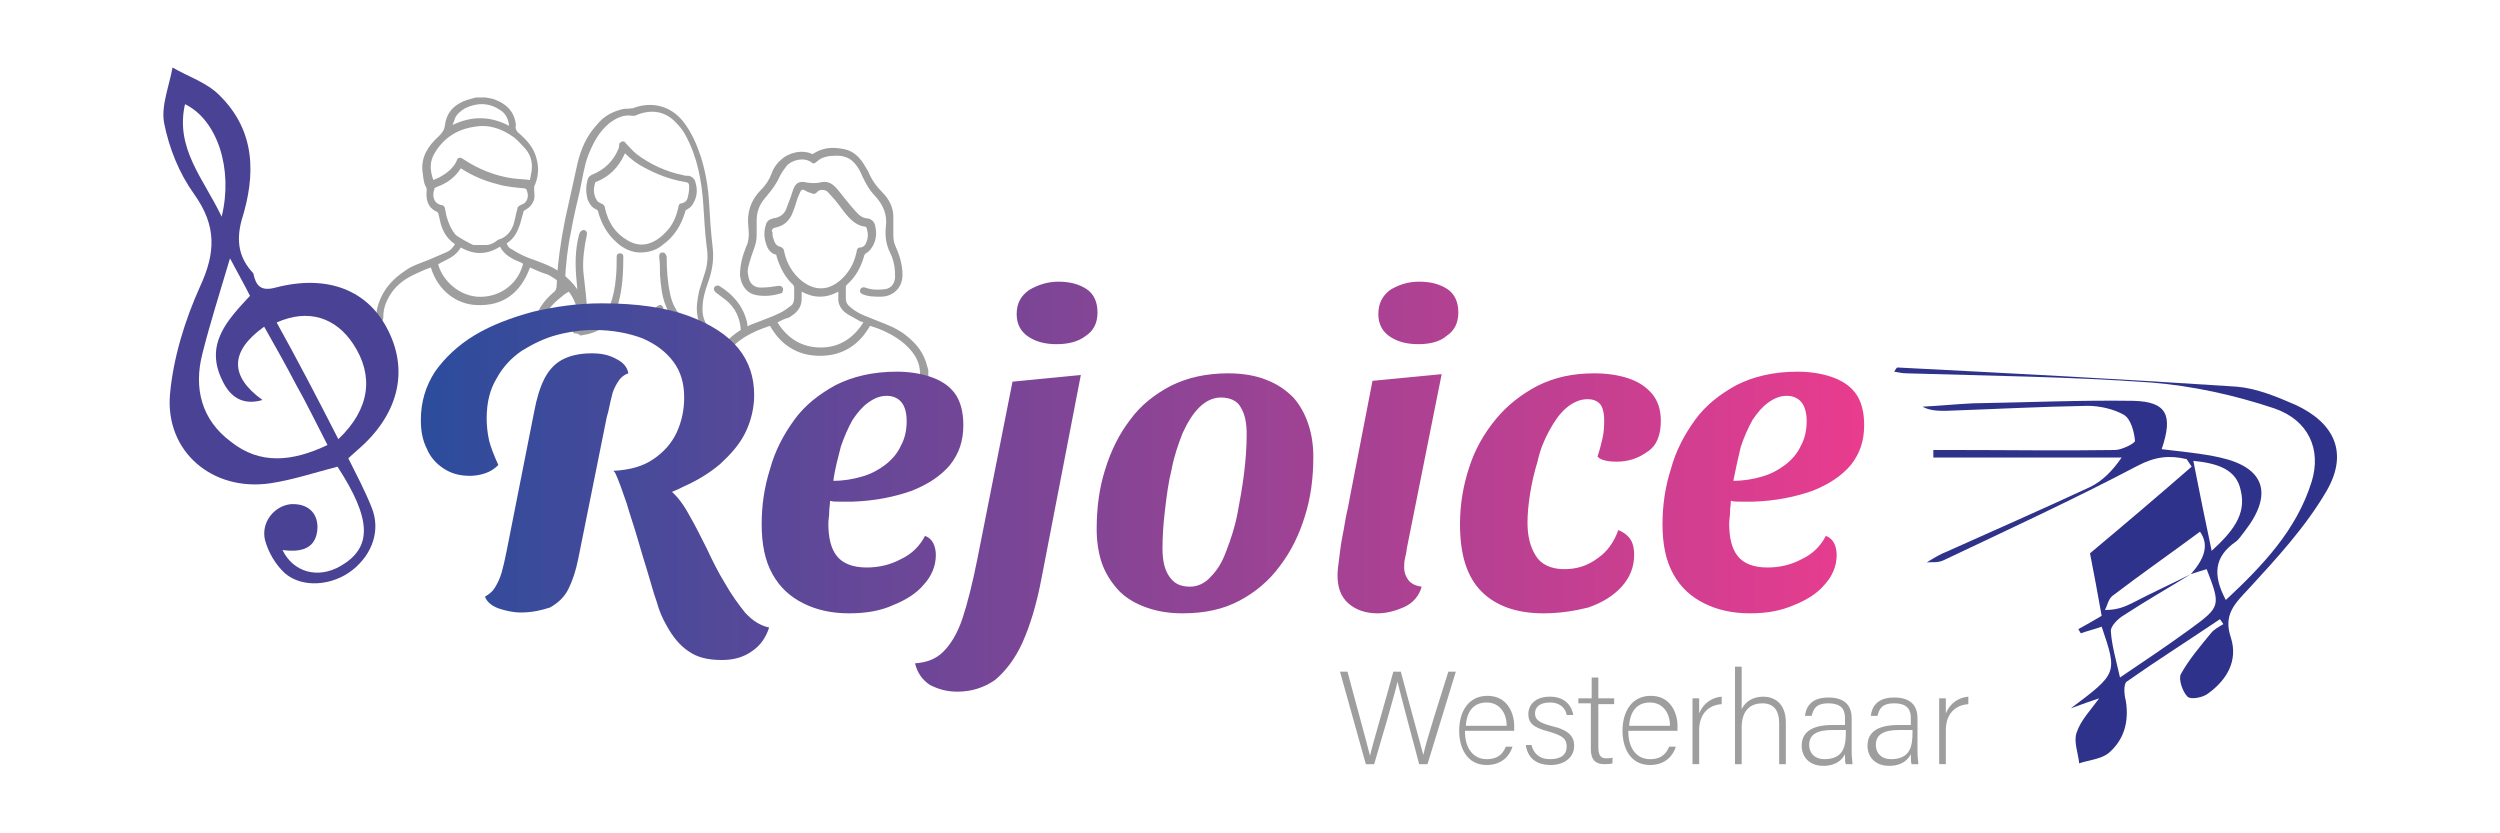 <?xml version="1.0" encoding="utf-8"?>
<!-- Generator: Adobe Illustrator 27.0.1, SVG Export Plug-In . SVG Version: 6.00 Build 0)  -->
<svg version="1.1" id="Laag_1" xmlns="http://www.w3.org/2000/svg" xmlns:xlink="http://www.w3.org/1999/xlink" x="0px" y="0px"
	 viewBox="0 0 300 100" style="enable-background:new 0 0 300 100;" xml:space="preserve">
<style type="text/css">
	.st0{fill:#9E9E9E;}
	.st1{fill:#2E328A;}
	.st2{fill:url(#SVGID_1_);}
	.st3{fill:#4A4294;}
</style>
<g>
	<g id="moeUnq.tif_00000175296293062407413600000009888490452474735284_">
		<g>
			<path class="st0" d="M84.2,40c-0.5-0.1-0.9-0.2-1.4-0.3c-1.5-0.5-2.4-1.6-2.9-3c-0.5-1.2-0.6-2.5-0.7-3.7c0-0.7,0-1.5-0.1-2.2
				c0-0.3,0.1-0.5,0.4-0.5c0.3,0,0.4,0.2,0.5,0.5c0,1.5,0.1,3,0.4,4.4c0.2,1,0.6,2,1.4,2.8c0.6,0.6,1.3,0.9,2.2,1
				c-0.1-0.4-0.3-0.7-0.3-1.1c-0.2-1,0-2,0.2-3c0.2-0.6,0.4-1.3,0.6-1.9c0.4-1.1,0.5-2.2,0.3-3.4c-0.2-1.7-0.3-3.3-0.4-5
				c-0.2-2.9-0.7-5.7-2.1-8.3c-0.3-0.6-0.7-1.1-1.2-1.6c-1.3-1.4-3-1.6-4.7-0.9c-0.2,0.1-0.3,0.1-0.5,0.1c-1.1-0.2-2,0.3-2.8,0.9
				c-1.2,1-1.9,2.3-2.5,3.8c-0.5,1.3-0.7,2.8-1,4.2c-0.4,1.7-0.8,3.4-1.1,5.1c-0.4,1.9-0.6,3.8-0.7,5.8c0,0.2,0,0.3,0,0.5
				c0.1,0,0.1,0,0.2-0.1c0.3-0.1,0.5,0,0.6,0.2c0.1,0.2,0.1,0.5-0.2,0.6c-0.3,0.2-0.7,0.4-1,0.7c-0.9,0.7-1.7,1.5-2.1,2.6
				c-0.1,0.4-0.2,0.9-0.3,1.3c0,0.2-0.1,0.4-0.3,0.5c-0.2,0-0.4,0-0.6,0c0-0.3,0-0.7,0-1c0.1-0.3,0.1-0.6,0.2-0.9
				c0.4-1.3,1.2-2.2,2.1-3c0.3-0.2,0.4-0.5,0.4-0.9c0.1-2.6,0.5-5.3,1-7.8c0.5-2.3,1-4.5,1.5-6.8c0.4-1.7,1.1-3.3,2.3-4.6
				c0.8-1,1.8-1.6,3.1-1.9c0.3-0.1,0.7,0,1-0.1c0.1,0,0.1,0,0.2,0c2.3-0.9,4.6-0.3,6.1,1.6c1,1.3,1.6,2.7,2.1,4.2
				c0.6,1.9,0.9,3.8,1,5.7c0.1,1.7,0.2,3.3,0.4,5c0.2,1.5,0,2.9-0.5,4.3c-0.4,1.1-0.7,2.1-0.7,3.3c0,0.8,0.2,1.5,0.7,2.1
				c0.3,0.3,0.2,0.6-0.1,0.8C84.8,40,84.5,40,84.2,40z"/>
			<path class="st0" d="M68.9,40c-0.3-0.3-0.4-0.5-0.1-0.8c0.5-0.6,0.7-1.2,0.7-1.9c-0.1-1.2-0.2-2.4-0.3-3.5
				c-0.2-1.9-0.2-3.8,0.3-5.7c0.1-0.3,0.3-0.5,0.6-0.5c0.3,0.1,0.4,0.3,0.3,0.7c-0.3,1.4-0.5,2.9-0.4,4.3c0.1,0.9,0.2,1.8,0.3,2.7
				c0.1,1,0.2,1.9,0,2.9c-0.1,0.3-0.2,0.5-0.3,0.9c0.3-0.1,0.6-0.1,0.9-0.2c1.1-0.4,1.8-1.2,2.3-2.3c0.4-1,0.6-2.1,0.7-3.2
				c0.1-0.9,0.1-1.8,0.1-2.6c0-0.3,0.2-0.4,0.4-0.4c0.3,0,0.4,0.2,0.4,0.4c0,1.9-0.1,3.8-0.6,5.6c-0.4,1.2-0.9,2.2-2,3
				c-0.6,0.4-1.4,0.7-2.2,0.8c-0.1,0-0.2,0-0.3,0.1C69.4,40,69.1,40,68.9,40z"/>
			<path class="st0" d="M89.2,40c-0.1-0.1-0.3-0.3-0.3-0.4c-0.1-1.5-0.7-2.7-1.8-3.6c-0.4-0.3-0.8-0.6-1.2-0.9
				c-0.2-0.2-0.3-0.4-0.2-0.6c0.1-0.2,0.4-0.3,0.6-0.2c1.6,1,2.8,2.3,3.3,4.2c0.1,0.3,0.1,0.7,0.1,1c0,0.2-0.1,0.4-0.3,0.6
				C89.4,40,89.3,40,89.2,40z"/>
			<path class="st0" d="M76.8,30.3c-1,0-2.1-0.5-2.9-1.3c-1-0.9-1.7-2.1-2.1-3.5c0-0.2-0.1-0.3-0.3-0.4c-0.5-0.2-0.8-0.7-1-1.2
				c-0.2-0.8-0.2-1.5,0-2.3c0.1-0.4,0.4-0.6,0.7-0.7c1.4-0.6,2.4-1.6,3-3c0.1-0.2,0.1-0.4,0.1-0.5c0-0.2,0.1-0.3,0.3-0.4
				c0.2-0.1,0.4,0,0.5,0.2c0.4,0.4,0.8,0.9,1.3,1.3c1.6,1.2,3.5,2.1,5.5,2.5c0.3,0.1,0.5,0.1,0.8,0.1c0.3,0.1,0.6,0.3,0.7,0.6
				c0.3,0.9,0.3,1.7-0.1,2.5c-0.2,0.4-0.4,0.7-0.8,0.9c-0.2,0.1-0.3,0.2-0.3,0.4c-0.5,1.6-1.3,2.9-2.7,3.9
				C78.8,30,77.9,30.3,76.8,30.3z M75,18.4c0,0.1-0.1,0.1-0.1,0.2c-0.7,1.5-1.8,2.6-3.3,3.2c-0.1,0-0.2,0.1-0.2,0.2
				c-0.2,0.7-0.2,1.3,0.2,2c0.1,0.2,0.3,0.3,0.5,0.4c0.3,0.1,0.5,0.3,0.5,0.6c0.4,1.7,1.2,3,2.8,3.9c1.1,0.6,2.1,0.6,3.2,0
				c0.7-0.4,1.2-0.9,1.7-1.5c0.6-0.8,0.9-1.6,1.1-2.5c0-0.2,0.1-0.5,0.4-0.5c0.4-0.1,0.6-0.3,0.7-0.6c0.1-0.4,0.2-0.8,0.2-1.3
				c0-0.6-0.1-0.6-0.7-0.7c-1.7-0.3-3.2-0.9-4.7-1.7C76.5,19.7,75.7,19.1,75,18.4z"/>
			<path class="st0" d="M79.6,37c0,0.1-0.1,0.2-0.1,0.3c-0.6,0.8-1.4,1.4-2.3,1.8c-0.1,0.1-0.3,0.1-0.4,0c-0.9-0.4-1.7-1-2.3-1.8
				c-0.2-0.3-0.2-0.5,0-0.7c0.2-0.2,0.5-0.1,0.7,0.2c0.4,0.6,1,1,1.6,1.4c0.1,0.1,0.2,0.1,0.4,0c0.6-0.3,1.2-0.8,1.6-1.4
				c0.1-0.1,0.3-0.2,0.5-0.2c0.1,0,0.2,0.2,0.3,0.3C79.6,36.9,79.6,36.9,79.6,37z"/>
		</g>
	</g>
	<g id="gUIhVr.tif_00000135674345271434369690000008668668008104727697_">
		<g>
			<path class="st0" d="M110.7,45.3c-0.2-0.1-0.3-0.3-0.3-0.5c0-1.3-0.6-2.3-1.5-3.2c-1-1-2.3-1.7-3.6-2.2c-0.3-0.1-0.6-0.2-0.9-0.3
				c-1.3,2.3-3.3,3.6-6,3.6c-2.7,0-4.7-1.3-6-3.6c-2.1,0.7-4,1.6-5.3,3.5c-0.4,0.7-0.7,1.4-0.7,2.2c0,0.2-0.1,0.4-0.3,0.5
				c-0.1,0-0.2,0-0.3,0c-0.2-0.1-0.3-0.3-0.3-0.6c0-1.3,0.5-2.4,1.4-3.4c1-1.2,2.4-2.1,3.9-2.6c1-0.4,1.9-0.7,2.9-1.2
				c0.4-0.2,0.8-0.5,1.2-0.8c0.3-0.2,0.4-0.6,0.4-1c0-0.4,0-0.8,0-1.2c0-0.1-0.1-0.3-0.1-0.3c-1-0.9-1.6-2.1-2-3.4
				c0-0.2-0.1-0.3-0.3-0.3c-0.4-0.2-0.6-0.4-0.8-0.8c-0.4-0.9-0.5-1.8-0.2-2.7c0.1-0.5,0.5-0.7,0.9-0.8c0.7-0.1,1.2-0.4,1.5-1
				c0.2-0.5,0.4-1.1,0.6-1.6c0.1-0.3,0.2-0.6,0.3-0.9c0.3-0.8,0.8-1,1.6-0.8c0.6,0.1,1.1,0.1,1.6,0c0.7-0.2,1.3,0,1.8,0.5
				c0.5,0.5,0.9,1.1,1.4,1.7c0.5,0.6,0.9,1.1,1.4,1.6c0.3,0.3,0.7,0.5,1.1,0.5c0.5,0.1,0.8,0.4,0.9,0.8c0.2,0.8,0.2,1.6-0.2,2.4
				c-0.2,0.4-0.5,0.8-0.9,1c-0.1,0.1-0.2,0.2-0.2,0.3c-0.4,1.4-1,2.5-2.1,3.5c-0.1,0.1-0.1,0.2-0.1,0.3c0,0.4,0,0.9,0,1.3
				c0,0.5,0.2,0.8,0.6,1.1c0.7,0.6,1.4,0.9,2.2,1.2c1.4,0.6,2.8,1,4.1,1.9c1.2,0.9,2.2,1.9,2.7,3.4c0.1,0.3,0.2,0.7,0.3,1
				c0,0.3,0,0.7,0,1C111.1,45.3,110.9,45.3,110.7,45.3z M92.7,28c0,0.2,0,0.4,0.1,0.6c0.1,0.4,0.3,0.9,0.8,1
				c0.3,0.1,0.5,0.3,0.5,0.6c0.3,1.4,1,2.6,2.1,3.5c0.9,0.7,1.9,1.1,3.1,0.8c1-0.3,1.8-1,2.4-1.8c0.6-0.8,0.9-1.6,1.1-2.5
				c0-0.2,0.1-0.5,0.4-0.5c0.3,0,0.6-0.2,0.7-0.5c0.3-0.6,0.3-1.2,0.1-1.8c0-0.1-0.1-0.2-0.2-0.2c-0.9-0.1-1.6-0.7-2.2-1.4
				c-0.5-0.6-0.9-1.2-1.4-1.8c-0.3-0.3-0.6-0.7-0.9-1c-0.4-0.3-1-0.3-1.3,0.1c-0.2,0.2-0.4,0.2-0.6,0.1c-0.3-0.1-0.6-0.2-0.9-0.4
				c-0.2-0.1-0.4,0-0.5,0.3c-0.1,0.2-0.2,0.5-0.3,0.7c-0.2,0.7-0.4,1.3-0.7,2c-0.4,0.8-1,1.3-1.9,1.5c-0.4,0.1-0.4,0.1-0.5,0.5
				C92.7,27.7,92.7,27.9,92.7,28z M93.3,38.7c1.2,1.9,2.9,3,5.2,3c2.2,0,3.9-1.1,5.1-3c-0.1-0.1-0.2-0.1-0.3-0.1
				c-0.5-0.3-1.1-0.6-1.6-0.9c-0.6-0.4-1-0.9-1.1-1.6c0-0.4,0-0.7,0-1.1c-1.5,0.8-2.9,0.8-4.4,0c0,0.3,0,0.6,0,0.8
				c0,0.7-0.2,1.2-0.7,1.7c-0.2,0.2-0.5,0.4-0.8,0.6C94.3,38.2,93.8,38.4,93.3,38.7z"/>
			<path class="st0" d="M97.5,18.5c1.2-0.8,2.4-0.9,3.8-0.6c1,0.2,1.7,0.8,2.3,1.7c0.2,0.3,0.4,0.7,0.6,1c0.4,1,1,1.8,1.7,2.5
				c0.8,0.8,1.3,1.8,1.3,2.9c0,0.7,0,1.3,0,2c0,0.5,0,0.9,0.2,1.4c0.5,1.1,0.9,2.3,0.9,3.6c0,1.5-1.1,2.6-2.6,2.6
				c-0.8,0-1.5,0-2.2-0.3c-0.2-0.1-0.3-0.2-0.3-0.4c0-0.3,0.3-0.5,0.6-0.4c0.8,0.3,1.6,0.3,2.4,0.2c0.8-0.1,1.3-0.8,1.2-1.8
				c0-0.9-0.2-1.8-0.6-2.6c-0.5-1-0.6-2-0.5-3.1c0.2-1.4-0.3-2.6-1.3-3.7c-0.7-0.7-1.1-1.5-1.5-2.3c-0.2-0.5-0.4-0.9-0.7-1.3
				c-0.7-1-1.6-1.3-2.8-1.2c-0.5,0-1.1,0.1-1.6,0.4c-0.1,0.1-0.3,0.2-0.4,0.3c-0.2,0.2-0.4,0.3-0.6,0.1c-0.9-0.7-2.4-0.3-3,0.4
				c-0.3,0.4-0.6,0.8-0.8,1.2c-0.4,0.9-0.9,1.6-1.5,2.3c-0.1,0.2-0.3,0.3-0.4,0.5c-0.6,0.7-0.9,1.6-0.9,2.5c0,0.5,0,0.9,0,1.4
				c0,0.6,0,1.1-0.2,1.7c-0.3,0.8-0.6,1.7-0.8,2.5c-0.1,0.4-0.1,0.8,0,1.1c0.1,0.9,0.7,1.5,1.7,1.4c0.6,0,1.3-0.1,1.9-0.2
				c0.2,0,0.4,0,0.5,0.2c0.1,0.1,0.1,0.3,0,0.5c0,0.1-0.1,0.2-0.2,0.2c-1,0.3-2,0.4-3,0.2c-1.1-0.2-1.8-1.2-1.9-2.4
				c0-1.2,0.3-2.3,0.7-3.3c0.4-0.8,0.4-1.6,0.3-2.5c-0.2-1.7,0.3-3.2,1.5-4.4c0.6-0.6,1-1.2,1.3-2c0.2-0.6,0.6-1.2,1.1-1.6
				C94.6,18.3,96.3,17.9,97.5,18.5z"/>
		</g>
	</g>
	<g>
		<path class="st0" d="M163.9,91.7l-3.1-11.1h0.9c0.7,2.7,2.4,8.8,2.7,10.1h0c0.2-1,2-7.1,2.8-10.1h0.9c0.7,2.7,2.5,9.2,2.7,10h0
			c0.3-1.6,2.2-7.4,3-10h0.9l-3.4,11.1h-1c-0.7-2.6-2.4-9-2.6-9.9h0c-0.3,1.4-2,7.2-2.8,9.9H163.9z"/>
		<path class="st0" d="M175.8,87.8c0,2,1,3.3,2.6,3.3c1.5,0,2-0.8,2.3-1.5h0.8c-0.3,1-1.2,2.2-3.1,2.2c-2.4,0-3.3-2.1-3.3-4.1
			c0-2.3,1.1-4.2,3.4-4.2c2.4,0,3.2,2.1,3.2,3.6c0,0.2,0,0.4,0,0.6H175.8z M180.8,87.1c0-1.6-0.9-2.8-2.4-2.8
			c-1.6,0-2.4,1.1-2.5,2.8H180.8z"/>
		<path class="st0" d="M183.8,89.5c0.3,1,1,1.6,2.2,1.6c1.4,0,2-0.6,2-1.5c0-0.9-0.4-1.3-2.1-1.8c-2-0.5-2.5-1.1-2.5-2.1
			c0-1.1,0.8-2.1,2.6-2.1c1.8,0,2.6,1.1,2.8,2.2h-0.8c-0.1-0.7-0.7-1.5-2-1.5c-1.4,0-1.8,0.7-1.8,1.3c0,0.7,0.4,1.1,1.9,1.5
			c2.2,0.5,2.8,1.3,2.8,2.4c0,1.4-1.2,2.3-2.8,2.3c-1.8,0-2.8-0.9-3-2.4H183.8z"/>
		<path class="st0" d="M189.5,83.8h1.5v-2.5h0.8v2.5h1.9v0.7h-1.9v5.1c0,0.9,0.2,1.4,0.9,1.4c0.2,0,0.6,0,0.8-0.1v0.7
			c-0.3,0.1-0.6,0.1-1,0.1c-1,0-1.6-0.5-1.6-1.8v-5.5h-1.5V83.8z"/>
		<path class="st0" d="M195.4,87.8c0,2,1,3.3,2.6,3.3c1.5,0,2-0.8,2.3-1.5h0.8c-0.3,1-1.2,2.2-3.1,2.2c-2.4,0-3.3-2.1-3.3-4.1
			c0-2.3,1.1-4.2,3.4-4.2c2.4,0,3.2,2.1,3.2,3.6c0,0.2,0,0.4,0,0.6H195.4z M200.4,87.1c0-1.6-0.9-2.8-2.4-2.8
			c-1.6,0-2.4,1.1-2.5,2.8H200.4z"/>
		<path class="st0" d="M203.1,85.9c0-1.3,0-1.9,0-2.1h0.8c0,0.3,0,0.8,0,1.8c0.5-1.2,1.5-1.9,2.7-2v0.9c-1.6,0.1-2.7,1.2-2.7,3.1
			v4.1h-0.8V85.9z"/>
		<path class="st0" d="M209,80v5.1c0.4-0.8,1.2-1.5,2.6-1.5c1.1,0,2.7,0.6,2.7,3.1v5h-0.8v-4.9c0-1.6-0.7-2.4-2-2.4
			c-1.6,0-2.5,1-2.5,2.9v4.4h-0.8V80H209z"/>
		<path class="st0" d="M222.2,90.2c0,0.7,0.1,1.2,0.1,1.5h-0.8c-0.1-0.2-0.1-0.5-0.1-1.2c-0.3,0.6-1,1.4-2.6,1.4
			c-1.8,0-2.6-1.2-2.6-2.4c0-1.7,1.3-2.5,3.7-2.5c0.7,0,1.2,0,1.5,0v-0.8c0-0.8-0.2-1.8-2-1.8c-1.6,0-1.8,0.8-2,1.5h-0.8
			c0.1-0.9,0.6-2.2,2.8-2.2c1.8,0,2.8,0.8,2.8,2.5V90.2z M221.4,87.6c-0.3,0-1,0-1.5,0c-1.8,0-2.8,0.5-2.8,1.8c0,1,0.7,1.7,1.8,1.7
			c2.3,0,2.6-1.5,2.6-3.2V87.6z"/>
		<path class="st0" d="M230.1,90.2c0,0.7,0.1,1.2,0.1,1.5h-0.8c-0.1-0.2-0.1-0.5-0.1-1.2c-0.3,0.6-1,1.4-2.6,1.4
			c-1.8,0-2.6-1.2-2.6-2.4c0-1.7,1.3-2.5,3.7-2.5c0.7,0,1.2,0,1.5,0v-0.8c0-0.8-0.2-1.8-2-1.8c-1.6,0-1.8,0.8-2,1.5h-0.8
			c0.1-0.9,0.6-2.2,2.8-2.2c1.8,0,2.8,0.8,2.8,2.5V90.2z M229.4,87.6c-0.3,0-1,0-1.5,0c-1.8,0-2.8,0.5-2.8,1.8c0,1,0.7,1.7,1.8,1.7
			c2.3,0,2.6-1.5,2.6-3.2V87.6z"/>
		<path class="st0" d="M232.7,85.9c0-1.3,0-1.9,0-2.1h0.8c0,0.3,0,0.8,0,1.8c0.5-1.2,1.5-1.9,2.7-2v0.9c-1.6,0.1-2.7,1.2-2.7,3.1
			v4.1h-0.8V85.9z"/>
	</g>
	<path class="st0" d="M70.3,37.6c-0.2-1.8-1-3.2-2.4-4.4c-1.3-1.2-3-1.7-4.6-2.3c-0.7-0.3-1.3-0.6-1.9-1c-0.3-0.1-0.5-0.4-0.6-0.7
		c0.8-0.5,1.2-1.2,1.5-2c0.2-0.5,0.3-1.1,0.5-1.7c0-0.2,0.1-0.2,0.2-0.3c0.6-0.3,0.9-0.7,1.1-1.3c0.1-0.4,0-0.7,0-1.1
		c0-0.1,0-0.3,0-0.4c0.5-1.1,0.6-2.2,0.3-3.3c-0.3-1.3-1.1-2.2-2-3c-0.4-0.3-0.6-0.6-0.5-1.1c0,0,0-0.1,0-0.1
		c-0.2-1.5-1.1-2.4-2.4-2.9c-0.4-0.2-0.8-0.2-1.2-0.3c-0.4,0-0.8,0-1.2,0c-0.4,0.1-0.7,0.2-1.1,0.3c-1.4,0.5-2.4,1.4-2.6,3
		c-0.1,0.7-0.4,1-0.8,1.4c-1.2,1.1-2.1,2.4-1.9,4.2c0.1,0.6,0.1,1.3,0.4,1.8c0.1,0.1,0.1,0.3,0.1,0.5c-0.1,1,0.1,2,1.2,2.5
		c0.1,0,0.1,0.1,0.2,0.2c0.1,0.4,0.2,0.9,0.3,1.3c0.3,1,0.8,1.8,1.7,2.4c-0.3,0.5-0.6,0.8-1.1,1c-0.7,0.3-1.4,0.6-2.1,0.9
		c-1,0.4-2,0.7-2.8,1.3c-1.5,1-2.6,2.2-3.2,4c-0.1,0.3-0.2,0.7-0.2,1c0,0.3,0,0.5,0,0.8c0.1,0.2,0.3,0.3,0.6,0.2
		C46,38.4,46,38.2,46,38c0-1.1,0.4-2,1-2.9c0.7-1,1.7-1.7,2.8-2.2c0.6-0.3,1.3-0.6,1.9-0.8c0.9,2.9,3.2,4.4,5.4,4.5
		c3.3,0.2,5.4-1.5,6.5-4.5c0.7,0.3,1.3,0.6,2,0.8c0.3,0.1,0.6,0.3,0.9,0.5c1.7,1.1,2.8,2.7,2.9,4.8c0,0.2,0.1,0.4,0.3,0.4
		c0.2,0,0.4,0,0.5-0.3C70.3,38.1,70.3,37.8,70.3,37.6z M54.6,14.2c0.2-0.5,0.7-0.9,1.2-1.2c1.4-0.7,2.9-0.7,4.2,0.2
		c0.7,0.4,1,1.1,1.1,1.9c-2.3-1.2-4.5-1.2-6.8-0.1C54.4,14.8,54.5,14.5,54.6,14.2z M52.2,18.3c1.1-1.8,2.7-2.8,4.8-3.1
		c1.8-0.3,3.3,0.3,4.7,1.3c0.5,0.4,0.9,0.9,1.3,1.3c0.8,0.9,1,2,0.7,3.2c0,0.2-0.1,0.4-0.1,0.6c-0.7-0.1-1.4-0.1-2.1-0.2
		c-2.1-0.3-4.1-1.1-5.9-2.3c-0.4-0.3-0.7-0.2-0.8,0.2c-0.4,0.9-1.2,1.5-2.1,2c-0.2,0.1-0.5,0.2-0.7,0.3
		C51.6,20.5,51.5,19.4,52.2,18.3z M53.6,26c-0.1-0.3-0.1-0.6-0.2-0.9c0-0.3-0.2-0.5-0.5-0.5c-0.6-0.2-0.8-0.5-0.9-1.1
		c0-0.2,0-0.5,0.1-0.7c0-0.2,0.1-0.3,0.4-0.4c1.1-0.4,2.1-1.1,2.8-2.2c1.4,0.9,2.8,1.5,4.4,1.9c1,0.3,2.1,0.4,3.2,0.5
		c0.1,0,0.3,0.1,0.3,0.2c0.2,0.5,0.2,1-0.1,1.4c-0.1,0.2-0.4,0.3-0.6,0.4c-0.2,0.1-0.4,0.2-0.4,0.4c-0.2,0.7-0.3,1.4-0.5,2
		c-0.3,0.8-0.8,1.4-1.6,1.7c-0.1,0-0.3,0.1-0.4,0.2c-0.4,0.3-0.8,0.5-1.3,0.5c-0.4,0-0.9,0-1.3,0c-0.1,0-0.1,0-0.2,0
		c-0.3-0.1-1.9-1-2.1-1.2C54.1,27.5,53.8,26.7,53.6,26z M62.7,31.9c-0.7,2.4-3,3.9-5.5,3.7c-2.1-0.2-4-1.8-4.6-3.8
		c0-0.1,0-0.1,0-0.1c0.5-0.3,1-0.5,1.5-0.8c0.5-0.3,0.9-0.7,1.2-1.2c1.6,0.9,3.1,0.9,4.7-0.1c0.5,1,1.5,1.5,2.5,1.9
		C62.8,31.6,62.8,31.7,62.7,31.9z"/>
	<path class="st1" d="M231.2,67.5c0.8-0.5,1.6-1,2.4-1.3c5.8-2.6,11.5-5.1,17.3-7.8c1.4-0.7,2.6-1.9,3.7-3.5c-7.5,0-15.1,0-22.6,0
		c0-0.3,0-0.6,0-0.9c0.8,0,1.7,0,2.5,0c6.4,0,12.9,0.1,19.3,0c0.8,0,2.4-0.8,2.4-1.1c-0.1-1.1-0.5-2.6-1.3-3.1
		c-1.2-0.7-2.9-1.1-4.4-1.1c-5.7,0.1-11.3,0.4-17,0.6c-0.9,0-1.9,0-2.8-0.5c2-0.1,4-0.3,6-0.4c6.4-0.1,12.8-0.4,19.3-0.3
		c4,0.1,4.8,1.7,3.4,5.8c2.4,0.3,4.8,0.5,7,1c5.4,1.2,6.4,4.4,3,8.8c-0.4,0.5-0.7,1-1.1,1.3c-2.6,1.8-2.8,4-1.2,7
		c4.4-4.1,8.5-8.4,10.3-14.2c1.2-3.9-0.4-7.4-4.5-8.8c-4.8-1.6-9.8-2.7-14.8-3.1c-9.7-0.7-19.5-0.8-29.3-1.1c-0.5,0-0.9-0.1-1.5-0.2
		c0.2-0.3,0.3-0.5,0.4-0.5c13.6,0.7,27.2,1.4,40.7,2.3c2.4,0.2,4.8,1.2,7.1,2.2c4.7,2.2,6.3,5.8,3.7,10.3c-2.5,4.3-6,8.1-9.4,11.8
		c-1.7,1.8-3,3.1-2.1,5.8c0.9,2.8-0.5,5.1-2.7,6.7c-0.6,0.5-2.1,0.8-2.5,0.4c-0.6-0.6-1.1-2.1-0.8-2.7c1-1.8,2.3-3.3,3.6-4.9
		c0.4-0.5,1-0.8,1.5-1.1c-0.1-0.2-0.3-0.4-0.4-0.6c-3.7,2.5-7.5,4.9-11.2,7.5c-0.4,0.3-0.3,1.6-0.1,2.3c0.4,2.5-0.2,4.7-2.1,6.3
		c-0.9,0.7-2.3,0.8-3.5,1.2c-0.1-1.2-0.7-2.6-0.3-3.7c0.5-1.5,1.7-2.7,2.7-4.1c-0.9,0.3-1.8,0.6-3.4,1.2c5.6-4.2,5.6-4.2,3.7-9.8
		c-0.8,0.3-1.7,0.5-2.5,0.8c-0.1-0.2-0.2-0.3-0.3-0.5c0.9-0.5,1.8-1,2.8-1.6c-0.5-2.8-1-5.5-1.4-7.5c4.3-3.6,8.3-7,12.2-10.4
		c-0.2-0.3-0.4-0.6-0.6-0.9c-2.1-0.5-3.8-0.3-5.9,0.8c-7.6,4-15.4,7.6-23.2,11.3C232.5,67.6,231.8,67.4,231.2,67.5
		C231.1,67.5,231.2,67.5,231.2,67.5z M262.9,68.9c1.5-1.7,2.3-3.4,1.1-5.1c-3.5,2.6-7.1,5.1-10.5,7.7c-0.5,0.4-0.6,1.1-0.9,1.7
		c1.5,0,2.4-0.4,3.4-0.9C258.3,71.1,260.7,70,262.9,68.9c-2.6,1.6-5.4,3.2-8,4.9c-0.7,0.4-1.6,1.3-1.6,1.9c0.1,1.7,0.6,3.4,1.1,5.6
		c3.1-2.1,5.8-3.9,8.4-5.8c3.7-2.7,3.7-2.8,2-7.2C264.1,68.5,263.5,68.7,262.9,68.9z M263.2,55.3c0.7,3.6,1.4,7,2.2,10.8
		c2.4-2.2,4.2-4.3,3.5-7.2C268.4,56.3,266.1,55.6,263.2,55.3z"/>
	<linearGradient id="SVGID_1_" gradientUnits="userSpaceOnUse" x1="50.612" y1="58.412" x2="223.727" y2="58.412">
		<stop  offset="6.343297e-04" style="stop-color:#2C4C9C"/>
		<stop  offset="1" style="stop-color:#E93C8E"/>
	</linearGradient>
	<path class="st2" d="M77,60l-3.4-3.5c1.9-0.1,3.5-0.5,4.8-1.4c1.2-0.8,2.2-1.9,2.8-3.2c0.6-1.3,0.9-2.7,0.9-4.2
		c0-1.7-0.4-3.1-1.3-4.3c-0.9-1.2-2.1-2.1-3.7-2.8c-1.6-0.6-3.5-1-5.8-1c-1.5,0-3,0.2-4.5,0.6c-1.5,0.4-2.9,1.1-4.2,1.9
		c-1.3,0.9-2.3,2-3,3.3c-0.8,1.3-1.2,2.9-1.2,4.8c0,0.9,0.1,1.8,0.3,2.7c0.2,0.8,0.6,1.8,1.1,2.9c-0.5,0.5-1,0.8-1.6,1
		c-0.6,0.2-1.2,0.3-1.8,0.3c-1.3,0-2.3-0.3-3.2-0.9c-0.9-0.6-1.6-1.4-2-2.4c-0.5-1-0.7-2.1-0.7-3.4c0-2.2,0.6-4.1,1.7-5.8
		c1.2-1.7,2.8-3.2,4.8-4.4c2-1.2,4.4-2.1,7-2.8c2.6-0.6,5.3-1,8.2-1c4.2,0,7.7,0.5,10.4,1.5c2.7,1,4.7,2.3,6,3.9
		c1.3,1.6,1.9,3.5,1.9,5.6c0,1.6-0.4,3.2-1.1,4.6c-0.7,1.4-1.8,2.6-3,3.7c-1.3,1.1-2.8,2-4.4,2.7C80.5,59.2,78.8,59.7,77,60z
		 M62.5,73.5c-0.9,0-1.8-0.2-2.7-0.5c-0.8-0.3-1.4-0.8-1.6-1.4c0.5-0.3,0.9-0.6,1.2-1.1c0.3-0.5,0.6-1.1,0.8-1.8
		c0.2-0.7,0.4-1.6,0.6-2.6l3.3-16.7c0.3-1.6,0.7-2.9,1.2-3.9c0.5-1,1.2-1.8,2.1-2.3c0.9-0.5,2.1-0.8,3.6-0.8c1.2,0,2.1,0.2,3,0.7
		c0.8,0.4,1.3,1,1.4,1.7c-0.6,0.2-1,0.6-1.3,1.1c-0.3,0.5-0.6,1.1-0.7,1.7c-0.2,0.7-0.3,1.5-0.6,2.5l-3.4,16.9
		c-0.3,1.5-0.7,2.7-1.2,3.7c-0.5,1-1.3,1.7-2.2,2.2C65.1,73.2,63.9,73.5,62.5,73.5z M86.6,79.2c-1.6,0-2.9-0.3-3.9-1
		c-1.1-0.7-2-1.8-2.8-3.3c-0.4-0.7-0.8-1.6-1.1-2.7c-0.4-1.1-0.7-2.3-1.1-3.6c-0.4-1.3-0.8-2.6-1.2-4c-0.4-1.4-0.9-2.8-1.3-4.2
		c-0.5-1.4-0.9-2.7-1.5-3.9l6.8,2.4c0.8,0.7,1.5,1.6,2.2,2.9c0.7,1.2,1.4,2.6,2.1,4c0.7,1.5,1.4,2.9,2.2,4.2
		c0.8,1.4,1.6,2.5,2.4,3.5c0.9,1,1.9,1.6,2.9,1.8c-0.4,1.2-1,2.1-2,2.8C89.2,78.9,88,79.2,86.6,79.2z M101.9,73.6
		c-2.1,0-3.9-0.4-5.5-1.2c-1.6-0.8-2.8-1.9-3.7-3.5c-0.9-1.6-1.3-3.6-1.3-6c0-2.2,0.3-4.4,1-6.6c0.6-2.2,1.6-4.1,2.9-5.9
		c1.3-1.8,3-3.1,5-4.2c2-1,4.4-1.6,7.3-1.6c1.4,0,2.8,0.2,4,0.6c1.2,0.4,2.2,1,2.9,1.9c0.7,0.9,1.1,2.2,1.1,3.9
		c0,1.9-0.5,3.4-1.6,4.8c-1.1,1.3-2.6,2.3-4.6,3.1c-2,0.7-4.3,1.2-7.1,1.3c-0.4,0-0.9,0-1.4,0c-0.5,0-1,0-1.3-0.1
		c0,0.5-0.1,0.9-0.1,1.4c0,0.5-0.1,0.9-0.1,1.3c0,1.7,0.3,3,1,3.9c0.7,0.9,1.9,1.4,3.6,1.4c1.4,0,2.8-0.3,4.1-1
		c1.3-0.6,2.3-1.6,2.9-2.8c0.5,0.2,0.8,0.5,1,0.9c0.2,0.4,0.3,0.9,0.3,1.4c0,1.3-0.5,2.5-1.4,3.5c-0.9,1.1-2.2,1.9-3.7,2.5
		C105.7,73.3,103.9,73.6,101.9,73.6z M100,57.7c1.2,0,2.4-0.2,3.4-0.5c1.1-0.3,2-0.8,2.8-1.4c0.8-0.6,1.5-1.4,1.9-2.3
		c0.5-0.9,0.7-1.9,0.7-3c0-0.9-0.2-1.7-0.6-2.2c-0.4-0.5-1-0.8-1.8-0.8c-0.8,0-1.5,0.3-2.2,0.8c-0.7,0.5-1.3,1.2-1.9,2.1
		c-0.5,0.9-1,2-1.4,3.2C100.6,54.8,100.2,56.2,100,57.7z M114.9,83c-1.3,0-2.3-0.3-3.3-0.8c-0.9-0.6-1.5-1.4-1.8-2.6
		c1.4-0.1,2.5-0.5,3.4-1.4c0.9-0.9,1.7-2.2,2.3-4c0.6-1.8,1.2-4.2,1.8-7.2l4.2-21.2l8.2-0.8L125,69.3c-0.6,3.2-1.4,5.8-2.3,7.8
		c-0.9,2-2.1,3.5-3.3,4.5C118.1,82.5,116.6,83,114.9,83z M126.8,41.3c-1.4,0-2.5-0.3-3.4-0.9c-0.9-0.6-1.4-1.5-1.4-2.7
		c0-1.3,0.5-2.2,1.5-2.9c1-0.6,2.2-1,3.5-1c1.4,0,2.5,0.3,3.4,0.9c0.9,0.6,1.3,1.6,1.3,2.8c0,1.3-0.5,2.2-1.4,2.8
		C129.4,41,128.2,41.3,126.8,41.3z M141.9,73.6c-1.8,0-3.3-0.3-4.6-0.8c-1.3-0.5-2.4-1.2-3.2-2.1c-0.8-0.9-1.5-2-1.9-3.2
		c-0.4-1.2-0.6-2.6-0.6-4c0-2.5,0.3-4.9,1-7.1c0.7-2.3,1.7-4.3,3-6c1.3-1.8,3-3.1,4.9-4.1c2-1,4.3-1.5,6.9-1.5
		c1.8,0,3.4,0.3,4.6,0.8c1.3,0.5,2.3,1.2,3.2,2.1c0.8,0.9,1.4,2,1.8,3.2c0.4,1.2,0.6,2.5,0.6,3.9c0,2.5-0.3,4.9-1,7.1
		c-0.7,2.3-1.7,4.3-3,6c-1.3,1.8-3,3.2-4.9,4.2C146.8,73.1,144.6,73.6,141.9,73.6z M142.8,70.4c0.9,0,1.8-0.4,2.5-1.2
		c0.8-0.8,1.4-1.8,1.9-3.2c0.5-1.3,1-2.8,1.3-4.4c0.3-1.6,0.6-3.2,0.8-4.9c0.2-1.6,0.3-3.2,0.3-4.6c0-1.3-0.2-2.4-0.7-3.2
		c-0.4-0.8-1.3-1.2-2.4-1.2c-0.9,0-1.8,0.4-2.6,1.2c-0.8,0.8-1.4,1.8-2,3.1c-0.5,1.3-1,2.7-1.3,4.3c-0.4,1.6-0.6,3.2-0.8,4.9
		c-0.2,1.6-0.3,3.2-0.3,4.6c0,1.3,0.2,2.4,0.7,3.2C140.8,70,141.6,70.4,142.8,70.4z M165.3,73.6c-1.4,0-2.6-0.4-3.5-1.2
		c-0.9-0.8-1.3-1.9-1.3-3.4c0-0.5,0.1-1.2,0.2-2c0.1-0.8,0.2-1.7,0.4-2.7c0.2-0.9,0.3-1.8,0.5-2.7c0.2-0.8,0.3-1.5,0.4-2l2.7-13.9
		l8.3-0.8l-4.2,21c0,0.3-0.1,0.6-0.2,1.1c-0.1,0.4-0.1,0.8-0.1,1.1c0,0.6,0.2,1.1,0.5,1.5c0.3,0.4,0.8,0.7,1.6,0.8
		c-0.3,1.1-1,1.9-2,2.4C167.5,73.3,166.4,73.6,165.3,73.6z M170.2,41.3c-1.4,0-2.5-0.3-3.4-0.9c-0.9-0.6-1.4-1.5-1.4-2.7
		c0-1.3,0.5-2.2,1.4-2.9c1-0.6,2.1-1,3.5-1s2.5,0.3,3.4,0.9c0.9,0.6,1.3,1.6,1.3,2.8c0,1.3-0.5,2.2-1.4,2.8
		C172.8,41,171.6,41.3,170.2,41.3z M185.2,73.6c-3.2,0-5.7-0.9-7.4-2.6c-1.8-1.8-2.6-4.5-2.6-8.1c0-2.4,0.4-4.7,1.1-6.8
		c0.7-2.2,1.8-4.1,3.2-5.8c1.4-1.7,3.1-3,5-4c2-1,4.2-1.5,6.8-1.5c1.5,0,2.9,0.2,4.1,0.6c1.2,0.4,2.1,1,2.8,1.8
		c0.7,0.8,1.1,1.9,1.1,3.3c0,1.7-0.5,3-1.6,3.7c-1.1,0.8-2.3,1.2-3.7,1.2c-0.3,0-0.7,0-1.2-0.1c-0.5-0.1-0.8-0.2-1.1-0.5
		c0.2-0.6,0.4-1.3,0.6-2.2c0.2-0.9,0.2-1.6,0.2-2.2c0-0.7-0.1-1.3-0.4-1.8c-0.3-0.4-0.8-0.7-1.6-0.7c-0.9,0-1.8,0.4-2.6,1.1
		c-0.8,0.7-1.4,1.6-2,2.7c-0.6,1.1-1.1,2.3-1.4,3.7c-0.4,1.3-0.7,2.6-0.9,3.9c-0.2,1.3-0.3,2.4-0.3,3.4c0,1.6,0.3,2.9,1,4
		c0.6,1,1.8,1.6,3.4,1.6c1.5,0,2.8-0.4,4-1.3c1.2-0.8,2-2,2.5-3.4c0.7,0.3,1.2,0.7,1.5,1.2c0.3,0.5,0.4,1.1,0.4,1.8
		c0,1.4-0.5,2.7-1.5,3.8c-1,1.1-2.3,1.9-4,2.5C189,73.3,187.2,73.6,185.2,73.6z M210,73.6c-2.1,0-3.9-0.4-5.5-1.2
		c-1.6-0.8-2.8-1.9-3.7-3.5c-0.9-1.6-1.3-3.6-1.3-6c0-2.2,0.3-4.4,1-6.6c0.6-2.2,1.6-4.1,2.9-5.9c1.3-1.8,3-3.1,5-4.2
		c2-1,4.4-1.6,7.3-1.6c1.4,0,2.8,0.2,4,0.6c1.2,0.4,2.2,1,2.9,1.9c0.7,0.9,1.1,2.2,1.1,3.9c0,1.9-0.5,3.4-1.6,4.8
		c-1.1,1.3-2.6,2.3-4.6,3.1c-2,0.7-4.3,1.2-7.1,1.3c-0.4,0-0.9,0-1.4,0c-0.5,0-1,0-1.3-0.1c0,0.5-0.1,0.9-0.1,1.4
		c0,0.5-0.1,0.9-0.1,1.3c0,1.7,0.3,3,1,3.9c0.7,0.9,1.9,1.4,3.6,1.4c1.4,0,2.8-0.3,4.1-1c1.3-0.6,2.3-1.6,2.9-2.8
		c0.5,0.2,0.8,0.5,1,0.9c0.2,0.4,0.3,0.9,0.3,1.4c0,1.3-0.5,2.5-1.4,3.5c-0.9,1.1-2.2,1.9-3.7,2.5C213.7,73.3,212,73.6,210,73.6z
		 M208,57.7c1.2,0,2.4-0.2,3.4-0.5c1.1-0.3,2-0.8,2.8-1.4c0.8-0.6,1.5-1.4,1.9-2.3c0.5-0.9,0.7-1.9,0.7-3c0-0.9-0.2-1.7-0.6-2.2
		c-0.4-0.5-1-0.8-1.8-0.8c-0.8,0-1.5,0.3-2.2,0.8c-0.7,0.5-1.3,1.2-1.9,2.1c-0.5,0.9-1,2-1.4,3.2C208.6,54.8,208.3,56.2,208,57.7z"
		/>
	<path class="st3" d="M30.4,32.8c0.3,1.5,0.9,2.2,2.7,1.7c6.2-1.6,11.1,0.3,13.5,5.2c2.5,5,1.1,10.2-3.7,14.3
		c-0.3,0.3-0.7,0.6-1.1,1c1,2,2,3.9,2.8,5.9c1.1,2.7,0.1,5.6-2.3,7.5c-2.4,1.9-6,2.2-8.1,0.4c-1.1-1-2-2.5-2.4-4
		c-0.5-2.1,1.1-4.1,3.1-4.3c1.9-0.1,3.2,0.9,3.2,2.8c-0.1,2.6-2,3-4.2,2.7c1.3,2.7,4.3,3.5,7,1.9c3.8-2.2,3.7-5.6-0.4-11.9
		c-2.7,0.7-5.4,1.6-8.1,2c-6.9,1-12.6-3.8-12-10.7c0.4-4.4,1.8-8.9,3.6-12.9c1.9-4.1,2-7.3-0.7-11.1c-1.8-2.5-3-5.5-3.6-8.5
		c-0.4-2.1,0.6-4.4,1-6.7c1.9,1.1,4.1,1.8,5.6,3.3c4.4,4.3,4.4,9.6,2.7,15C28.3,29,28.7,31,30.4,32.8L30.4,32.8z M39.3,53.4
		c-1.4-2.7-2.5-5-3.8-7.3c-1.2-2.3-2.5-4.6-3.8-6.9c-4.2,3-4.1,6-0.2,8.8c-2.4,0.7-3.9-0.4-4.8-2.3c-2.2-4.4,0.6-7.3,3.3-10.2
		c-0.7-1.4-1.4-2.6-2.4-4.5c-1.3,4.4-2.4,7.8-3.3,11.4c-1.1,4.2-0.1,8,3.4,10.6C31.2,55.8,35.1,55.4,39.3,53.4z M40.6,52.7
		c3.8-3.6,4.3-7.6,1.8-11.4c-2.1-3.2-5.4-4.3-9.2-2.6C35.7,43.2,38.1,47.8,40.6,52.7z M26.6,26c1.4-5.7-0.5-11.6-4.4-13.5
		C21,17.8,24.4,21.4,26.6,26z"/>
</g>
</svg>
